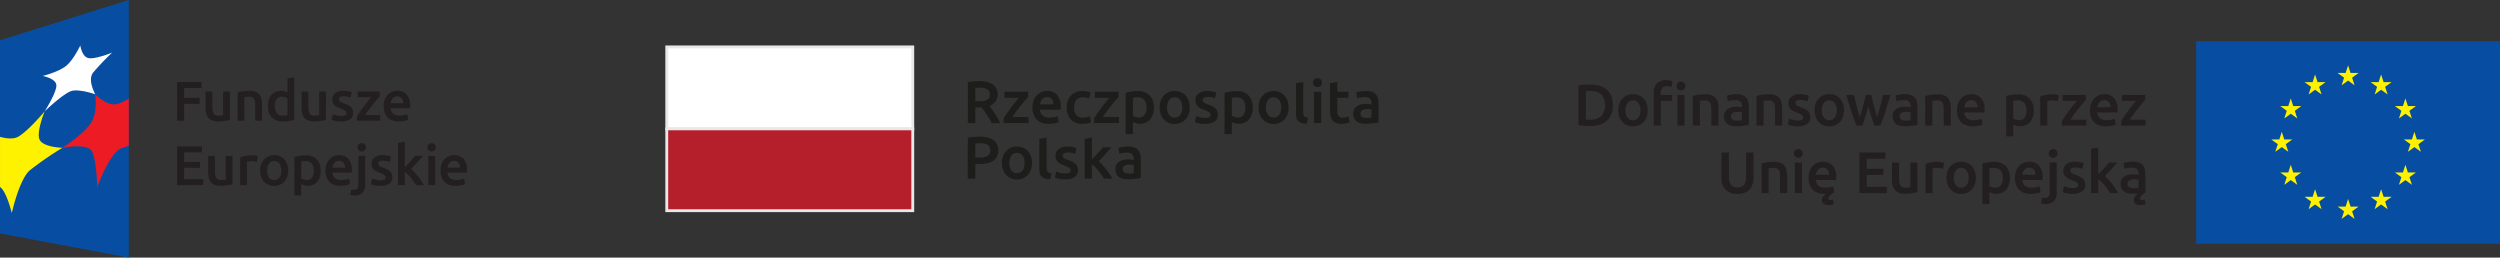 <?xml version="1.0" encoding="UTF-8"?> <svg xmlns="http://www.w3.org/2000/svg" width="875.49" height="90.207" viewBox="0 0 875.49 90.207"><rect x="0" y="0" width="875.49" height="90.207" fill="#333333" stroke="none"/><g id="eu" transform="translate(-423 -3022)"><g id="fe" transform="translate(423 3021.999)"><path id="Path_5" data-name="Path 5" d="M3257.251,2615.38v-2.094h-6.713v-3.972h5.559v-2.056h-5.559v-3.347h6.244v-2.094h-8.708v13.563Zm10.215-10.235H3265.1v8.278a4.666,4.666,0,0,1-.714.1c-.32.026-.623.04-.911.04a1.873,1.873,0,0,1-1.672-.7,4.324,4.324,0,0,1-.48-2.349v-5.362h-2.368v5.734a7.985,7.985,0,0,0,.214,1.908,3.853,3.853,0,0,0,.715,1.5,3.31,3.31,0,0,0,1.33.978,5.286,5.286,0,0,0,2.064.353,14.541,14.541,0,0,0,2.408-.185q1.094-.186,1.781-.363Zm8.931.137c-.119-.039-.274-.082-.469-.128s-.4-.084-.608-.116-.418-.059-.626-.08-.391-.029-.547-.029a10.75,10.75,0,0,0-2.281.225,13.014,13.014,0,0,0-1.713.48v9.746h2.368v-8.2a5.688,5.688,0,0,1,1.448-.216,5.988,5.988,0,0,1,1.2.107,7.7,7.7,0,0,1,.811.206Zm10.229,2.769a5.022,5.022,0,0,0-1.006-1.693,4.382,4.382,0,0,0-1.555-1.085,5.09,5.09,0,0,0-1.987-.383,5.01,5.01,0,0,0-1.977.383,4.488,4.488,0,0,0-1.555,1.085,4.929,4.929,0,0,0-1.018,1.693,6.343,6.343,0,0,0-.362,2.2,6.431,6.431,0,0,0,.362,2.213,5,5,0,0,0,1.006,1.7,4.485,4.485,0,0,0,1.548,1.095,4.937,4.937,0,0,0,2,.392,5.013,5.013,0,0,0,2.006-.392,4.453,4.453,0,0,0,1.555-1.095,4.914,4.914,0,0,0,1-1.7,6.625,6.625,0,0,0,.351-2.213,6.337,6.337,0,0,0-.362-2.2m-2.719,4.649a2.309,2.309,0,0,1-3.659,0,4.068,4.068,0,0,1-.656-2.447,3.985,3.985,0,0,1,.656-2.417,2.323,2.323,0,0,1,3.659,0,4,4,0,0,1,.656,2.417,4.08,4.08,0,0,1-.656,2.447m11.451-.021a2.116,2.116,0,0,1-1.888.882,3.253,3.253,0,0,1-1.106-.186,3.694,3.694,0,0,1-.832-.4v-5.852a3.825,3.825,0,0,1,.715-.127c.24-.021.472-.029.695-.029a2.79,2.79,0,0,1,2.3.881,3.819,3.819,0,0,1,.715,2.466,4.159,4.159,0,0,1-.6,2.368m2.662-4.629a4.712,4.712,0,0,0-1.037-1.683,4.545,4.545,0,0,0-1.635-1.067,5.977,5.977,0,0,0-2.172-.372,13.468,13.468,0,0,0-2.232.177q-1.058.175-1.781.372V2619h2.368v-3.973a4.917,4.917,0,0,0,1,.392,4.754,4.754,0,0,0,1.33.177,4.581,4.581,0,0,0,1.928-.391,3.857,3.857,0,0,0,1.418-1.1,5.022,5.022,0,0,0,.872-1.684,7.238,7.238,0,0,0,.3-2.153,6.463,6.463,0,0,0-.362-2.221m2.324,4.385a4.563,4.563,0,0,0,.96,1.682,4.373,4.373,0,0,0,1.643,1.116,6.3,6.3,0,0,0,2.349.4,9.1,9.1,0,0,0,1.038-.059q.508-.059.947-.146a7.768,7.768,0,0,0,.784-.2,3.713,3.713,0,0,0,.537-.206l-.312-1.937a6.527,6.527,0,0,1-1.125.333,7.345,7.345,0,0,1-1.576.157,3.307,3.307,0,0,1-2.24-.675,2.7,2.7,0,0,1-.872-1.908h6.753q.019-.2.029-.441c.006-.162.01-.309.01-.439a5.675,5.675,0,0,0-1.185-3.914,4.212,4.212,0,0,0-3.3-1.312,4.735,4.735,0,0,0-1.76.343,4.4,4.4,0,0,0-1.526,1.018,4.956,4.956,0,0,0-1.068,1.693,6.437,6.437,0,0,0-.4,2.368,6.913,6.913,0,0,0,.312,2.124m2.154-3.181a4.164,4.164,0,0,1,.215-.882,2.5,2.5,0,0,1,.441-.763,2.152,2.152,0,0,1,.695-.538,2.117,2.117,0,0,1,.959-.205,2.055,2.055,0,0,1,.91.186,1.906,1.906,0,0,1,.647.508,2.263,2.263,0,0,1,.4.765,3.15,3.15,0,0,1,.137.929Zm10.5,8.806a4.053,4.053,0,0,0,.948-2.955v-9.961h-2.367v9.921a2.536,2.536,0,0,1-.333,1.439,1.31,1.31,0,0,1-1.155.479,3.432,3.432,0,0,1-1.037-.136l-.314,1.937a3.156,3.156,0,0,0,.813.186q.46.049.713.049a3.679,3.679,0,0,0,2.732-.959m.772-16.988a1.468,1.468,0,0,0-1.018-.391,1.493,1.493,0,0,0-1.038.391,1.386,1.386,0,0,0-.43,1.076,1.359,1.359,0,0,0,.43,1.057,1.49,1.49,0,0,0,1.038.392,1.465,1.465,0,0,0,1.018-.392,1.356,1.356,0,0,0,.431-1.057,1.383,1.383,0,0,0-.431-1.076m3.844,12.408a10.781,10.781,0,0,1-1.263-.41l-.412,1.976a10.975,10.975,0,0,0,1.156.362,8.508,8.508,0,0,0,2.173.225,5.41,5.41,0,0,0,3.1-.753,2.529,2.529,0,0,0,1.086-2.221,3.521,3.521,0,0,0-.175-1.174,2.362,2.362,0,0,0-.558-.871,3.871,3.871,0,0,0-.968-.685,13.028,13.028,0,0,0-1.429-.616,8.467,8.467,0,0,1-.861-.344,2.99,2.99,0,0,1-.567-.333.955.955,0,0,1-.3-.362,1.1,1.1,0,0,1-.087-.45.8.8,0,0,1,.449-.753,2.441,2.441,0,0,1,1.175-.244,6.045,6.045,0,0,1,1.409.146,5.959,5.959,0,0,1,1,.324l.431-1.917a8.418,8.418,0,0,0-1.233-.324,8.755,8.755,0,0,0-1.723-.166,4.451,4.451,0,0,0-2.817.813,2.663,2.663,0,0,0-1.037,2.22,2.952,2.952,0,0,0,.225,1.224,2.5,2.5,0,0,0,.617.851,4.044,4.044,0,0,0,.929.617,12.151,12.151,0,0,0,1.184.5,6.8,6.8,0,0,1,1.517.724,1.007,1.007,0,0,1,.46.842.8.8,0,0,1-.431.773,3.116,3.116,0,0,1-1.371.225,6.5,6.5,0,0,1-1.672-.2m10.182-13.289-2.368.391v14.8h2.368v-4.7a9.269,9.269,0,0,1,1.077.949q.548.56,1.075,1.184t.989,1.292c.305.444.578.868.812,1.272h2.74a15.682,15.682,0,0,0-.88-1.448q-.526-.783-1.132-1.565t-1.249-1.479a13.58,13.58,0,0,0-1.232-1.184q1.1-1.115,2.178-2.29t2.059-2.27h-2.8q-.313.371-.754.87t-.929,1.038q-.489.538-1,1.077t-.958,1.007Zm10.634,4.952h-2.37v10.235h2.37Zm-.177-4.072a1.466,1.466,0,0,0-1.018-.391,1.494,1.494,0,0,0-1.038.391,1.389,1.389,0,0,0-.431,1.076,1.362,1.362,0,0,0,.431,1.057,1.491,1.491,0,0,0,1.038.392,1.463,1.463,0,0,0,1.018-.392,1.357,1.357,0,0,0,.43-1.057,1.384,1.384,0,0,0-.43-1.076m2.382,11.362a4.574,4.574,0,0,0,.959,1.682,4.37,4.37,0,0,0,1.645,1.116,6.292,6.292,0,0,0,2.349.4,9.041,9.041,0,0,0,1.036-.059c.339-.039.656-.088.95-.146a7.69,7.69,0,0,0,.783-.2,3.709,3.709,0,0,0,.538-.206l-.313-1.937a6.446,6.446,0,0,1-1.126.333,7.307,7.307,0,0,1-1.574.157,3.313,3.313,0,0,1-2.242-.675,2.7,2.7,0,0,1-.87-1.908h6.753c.013-.131.021-.278.03-.441s.01-.309.01-.439a5.674,5.674,0,0,0-1.184-3.914,4.221,4.221,0,0,0-3.3-1.312,4.752,4.752,0,0,0-1.762.343,4.444,4.444,0,0,0-1.526,1.018,4.987,4.987,0,0,0-1.066,1.693,6.453,6.453,0,0,0-.4,2.368,6.9,6.9,0,0,0,.312,2.124m2.152-3.181a4.168,4.168,0,0,1,.216-.882,2.481,2.481,0,0,1,.439-.763,2.192,2.192,0,0,1,.7-.538,2.121,2.121,0,0,1,.959-.205,2.044,2.044,0,0,1,.909.186,1.9,1.9,0,0,1,.647.508,2.269,2.269,0,0,1,.4.765,3.072,3.072,0,0,1,.137.929Z" transform="translate(-3186.057 -2550.545)" fill="#231f20"></path><path id="Path_6" data-name="Path 6" d="M3250.479,1434.391v-5.91h5.421v-2.094h-5.421v-3.465h6.107v-2.094h-8.573v13.563Zm16.028-10.236h-2.367v8.279a4.881,4.881,0,0,1-.715.1q-.48.039-.91.039a1.877,1.877,0,0,1-1.673-.7,4.331,4.331,0,0,1-.479-2.349v-5.363h-2.369v5.734a7.964,7.964,0,0,0,.215,1.908,3.84,3.84,0,0,0,.714,1.5,3.3,3.3,0,0,0,1.332.979,5.287,5.287,0,0,0,2.063.353,14.442,14.442,0,0,0,2.408-.186q1.1-.185,1.78-.362Zm2.689,10.236h2.368v-8.259c.158-.026.4-.059.725-.1a7.9,7.9,0,0,1,.94-.059,2.808,2.808,0,0,1,1.027.166,1.411,1.411,0,0,1,.665.528,2.5,2.5,0,0,1,.353.939,7.775,7.775,0,0,1,.107,1.4v5.382h2.368v-5.754a8.33,8.33,0,0,0-.205-1.909,3.652,3.652,0,0,0-.706-1.488,3.273,3.273,0,0,0-1.34-.959,5.58,5.58,0,0,0-2.093-.342,15.314,15.314,0,0,0-2.427.176,16.148,16.148,0,0,0-1.781.372Zm13.632-7.535a2.117,2.117,0,0,1,1.888-.881,3.25,3.25,0,0,1,1.106.186,3.679,3.679,0,0,1,.831.4v5.871a6.347,6.347,0,0,1-.655.107,8.168,8.168,0,0,1-.97.049,2.53,2.53,0,0,1-2.054-.891,3.718,3.718,0,0,1-.742-2.456,4.188,4.188,0,0,1,.6-2.387m6.193-7.653-2.369.391v4.913a5.878,5.878,0,0,0-.979-.391,4.428,4.428,0,0,0-1.312-.176,4.646,4.646,0,0,0-1.937.381,3.962,3.962,0,0,0-1.428,1.087,4.84,4.84,0,0,0-.892,1.692,7.494,7.494,0,0,0-.3,2.2,6.427,6.427,0,0,0,.362,2.221,4.677,4.677,0,0,0,1.038,1.683,4.518,4.518,0,0,0,1.634,1.066,5.959,5.959,0,0,0,2.172.372,13.69,13.69,0,0,0,2.24-.177,13.931,13.931,0,0,0,1.772-.391Zm11.108,4.952h-2.368v8.279a4.853,4.853,0,0,1-.714.1q-.481.039-.911.039a1.872,1.872,0,0,1-1.671-.7,4.316,4.316,0,0,1-.48-2.349v-5.363h-2.369v5.734a7.964,7.964,0,0,0,.215,1.908,3.847,3.847,0,0,0,.714,1.5,3.314,3.314,0,0,0,1.332.979,5.289,5.289,0,0,0,2.063.353,14.44,14.44,0,0,0,2.408-.186q1.1-.185,1.781-.362Zm3.69,8.337a10.5,10.5,0,0,1-1.262-.411l-.411,1.977a11.142,11.142,0,0,0,1.154.362,8.518,8.518,0,0,0,2.173.225,5.415,5.415,0,0,0,3.1-.753,2.53,2.53,0,0,0,1.086-2.221,3.5,3.5,0,0,0-.176-1.174,2.347,2.347,0,0,0-.56-.871,3.818,3.818,0,0,0-.968-.685,13.084,13.084,0,0,0-1.428-.616,8.649,8.649,0,0,1-.86-.343,3.012,3.012,0,0,1-.568-.333.975.975,0,0,1-.3-.362,1.088,1.088,0,0,1-.089-.45.806.806,0,0,1,.451-.753,2.452,2.452,0,0,1,1.174-.244,6.031,6.031,0,0,1,1.408.146,5.863,5.863,0,0,1,1,.323l.431-1.918a8.481,8.481,0,0,0-1.234-.323,8.671,8.671,0,0,0-1.721-.166,4.461,4.461,0,0,0-2.819.812,2.669,2.669,0,0,0-1.037,2.221,2.964,2.964,0,0,0,.225,1.224,2.528,2.528,0,0,0,.616.851,4.062,4.062,0,0,0,.929.616,12.143,12.143,0,0,0,1.186.5,6.767,6.767,0,0,1,1.517.724,1,1,0,0,1,.459.842.8.8,0,0,1-.43.773,3.115,3.115,0,0,1-1.37.225,6.518,6.518,0,0,1-1.674-.2m15.186-8.337h-7.77v1.977h4.717q-.529.626-1.2,1.468t-1.361,1.771q-.683.93-1.33,1.85a18.487,18.487,0,0,0-1.076,1.7v1.468h8.141v-1.977h-5.285q.587-.9,1.321-1.889t1.459-1.9q.723-.909,1.36-1.653t1.028-1.155Zm1.674,7.291a4.554,4.554,0,0,0,.96,1.683,4.356,4.356,0,0,0,1.644,1.115,6.276,6.276,0,0,0,2.348.4,9.088,9.088,0,0,0,1.039-.059q.508-.058.949-.147a7.27,7.27,0,0,0,.782-.2,3.663,3.663,0,0,0,.539-.205l-.313-1.937a6.465,6.465,0,0,1-1.125.333,7.377,7.377,0,0,1-1.576.157,3.307,3.307,0,0,1-2.24-.675,2.7,2.7,0,0,1-.87-1.908h6.752c.012-.13.021-.278.029-.441s.009-.309.009-.44a5.676,5.676,0,0,0-1.184-3.914,4.215,4.215,0,0,0-3.3-1.312,4.724,4.724,0,0,0-1.761.343,4.4,4.4,0,0,0-1.526,1.018,4.958,4.958,0,0,0-1.068,1.693,6.441,6.441,0,0,0-.4,2.368,6.882,6.882,0,0,0,.313,2.123m2.153-3.181a4.071,4.071,0,0,1,.215-.881,2.464,2.464,0,0,1,.44-.763,2.185,2.185,0,0,1,.694-.539,2.119,2.119,0,0,1,.958-.205,2.065,2.065,0,0,1,.911.186,1.917,1.917,0,0,1,.646.508,2.254,2.254,0,0,1,.4.764,3.11,3.11,0,0,1,.137.929Z" transform="translate(-3185.997 -1392.104)" fill="#231f20"></path><path id="Path_7" data-name="Path 7" d="M45.1,90.207,0,81.75V14.1L45.1,0V90.208Z" fill="#074ea2"></path><path id="Path_8" data-name="Path 8" d="M.312,2069.142v-17.564c2.273.616,4.8.906,6.465-.1,3.642-2.174,9.161-8.828,9.161-8.828s-2.911,7.174-1.812,9.809c1.158,2.8,8.051,2.948,8.051,2.948a113.8,113.8,0,0,0-11.418,7.879c-3.73,3.2-6.32,14.98-6.32,14.98s-1.806-7.549-4.127-9.128" transform="translate(-0.306 -2003.651)" fill="#fff200"></path><path id="Path_9" data-name="Path 9" d="M1168.815,1730.837a14.21,14.21,0,0,1-4.243,1.981c-3.624.7-7.5-3.463-7.5-3.463s.912,6.088-1.369,9.838c-2.4,3.952-10.116,8.9-10.116,8.9s8.528-1.652,10.188.994c1.763,2.839,2,12.723,2,12.723s4.347-11.867,8.29-13.485a25.29,25.29,0,0,1,2.753-.92Z" transform="translate(-1123.712 -1696.334)" fill="#ed1c24"></path><path id="Path_10" data-name="Path 10" d="M783.541,857.253s4.358-6.831,4.1-9.262c-.258-2.308-4.779-3.139-4.779-3.139s5.918-1.455,8.5-3.776c2.488-2.244,4.667-6.9,4.667-6.9s.549,3.85,2.763,4.4c2.286.576,8.389-1.89,8.389-1.89a86.054,86.054,0,0,0-6.709,7.048c-1.975,2.6.8,7.533.8,7.533s-5.114-1.783-7.976-1.247c-2.816.533-9.75,7.227-9.75,7.227" transform="translate(-767.91 -818.251)" fill="#fff"></path></g><g id="rzeczpospolita" transform="translate(656.499 3038.426)"><path id="Path_11" data-name="Path 11" d="M762.005,86.289a8.41,8.41,0,0,1,4.814,1.154,4.345,4.345,0,0,1-1.249,7.528c.267.323.567.712.9,1.176s.677.963,1.027,1.5.683,1.091,1.005,1.658.609,1.121.864,1.667h-2.959q-.4-.755-.862-1.521c-.308-.51-.617-1.007-.933-1.49s-.625-.935-.932-1.363-.594-.807-.861-1.143c-.195.017-.362.022-.5.022h-1.678v5.5H758V86.644a14.35,14.35,0,0,1,2.059-.285c.725-.049,1.376-.071,1.949-.071m.188,2.284c-.56,0-1.076.023-1.55.062v4.7H761.8a11.9,11.9,0,0,0,1.7-.107,3.5,3.5,0,0,0,1.228-.377,1.846,1.846,0,0,0,.746-.732,2.455,2.455,0,0,0,.25-1.176,2.346,2.346,0,0,0-.25-1.131,1.892,1.892,0,0,0-.726-.735,3.31,3.31,0,0,0-1.122-.387,8.227,8.227,0,0,0-1.426-.116" transform="translate(-652.581 -74.289)" fill="#1d1d1b"></path><path id="Path_12" data-name="Path 12" d="M856.809,114.752c-.282.291-.645.706-1.1,1.237s-.94,1.121-1.46,1.772-1.036,1.329-1.56,2.036-1,1.38-1.416,2.024h5.66v2.117h-8.723v-1.571a19.858,19.858,0,0,1,1.154-1.828q.692-.985,1.425-1.982t1.459-1.9c.481-.6.913-1.128,1.289-1.572H848.48v-2.121h8.328Z" transform="translate(-730.246 -97.257)" fill="#1d1d1b"></path><path id="Path_13" data-name="Path 13" d="M920.906,116.823a6.844,6.844,0,0,1,.43-2.537,5.334,5.334,0,0,1,1.141-1.816,4.774,4.774,0,0,1,1.639-1.091,5.1,5.1,0,0,1,1.887-.365,4.518,4.518,0,0,1,3.536,1.405,6.072,6.072,0,0,1,1.268,4.194c0,.143,0,.3-.012.473s-.02.334-.031.472h-7.237a2.88,2.88,0,0,0,.932,2.044,3.547,3.547,0,0,0,2.4.727,7.96,7.96,0,0,0,1.687-.169,6.986,6.986,0,0,0,1.206-.357l.338,2.076a3.871,3.871,0,0,1-.58.223,8.014,8.014,0,0,1-.835.21c-.317.063-.655.116-1.021.156a9.473,9.473,0,0,1-1.109.064,6.728,6.728,0,0,1-2.518-.429,4.722,4.722,0,0,1-1.764-1.2,4.872,4.872,0,0,1-1.027-1.8,7.327,7.327,0,0,1-.335-2.275m7.363-1.132a3.318,3.318,0,0,0-.148-1,2.366,2.366,0,0,0-.427-.818,2.086,2.086,0,0,0-.7-.548,2.207,2.207,0,0,0-.975-.2,2.266,2.266,0,0,0-1.029.22,2.362,2.362,0,0,0-.743.578,2.612,2.612,0,0,0-.471.817,4.632,4.632,0,0,0-.234.945Z" transform="translate(-792.834 -95.575)" fill="#1d1d1b"></path><path id="Path_14" data-name="Path 14" d="M1007.03,116.775a6.678,6.678,0,0,1,.381-2.276,5.371,5.371,0,0,1,1.077-1.836,5.005,5.005,0,0,1,1.712-1.216,5.6,5.6,0,0,1,2.266-.442,7.632,7.632,0,0,1,2.935.567l-.543,2.076a5.752,5.752,0,0,0-1-.312,5.3,5.3,0,0,0-1.186-.127,2.769,2.769,0,0,0-2.266.933,4.011,4.011,0,0,0-.775,2.632,4.122,4.122,0,0,0,.736,2.59,2.919,2.919,0,0,0,2.473.956,6.682,6.682,0,0,0,1.28-.127,6.036,6.036,0,0,0,1.092-.314l.356,2.1a5.377,5.377,0,0,1-1.27.377,8.909,8.909,0,0,1-1.752.167,6.4,6.4,0,0,1-2.444-.428,4.654,4.654,0,0,1-1.718-1.2,4.9,4.9,0,0,1-1.018-1.826,7.517,7.517,0,0,1-.338-2.3" transform="translate(-866.98 -95.568)" fill="#1d1d1b"></path><path id="Path_15" data-name="Path 15" d="M1084.57,114.752c-.277.291-.649.706-1.1,1.237s-.942,1.121-1.457,1.772-1.038,1.329-1.563,2.036-1,1.38-1.419,2.024h5.665v2.117h-8.723v-1.571a19.267,19.267,0,0,1,1.152-1.828q.691-.985,1.427-1.982t1.456-1.9c.486-.6.914-1.128,1.292-1.572h-5.056v-2.121h8.328Z" transform="translate(-926.334 -97.257)" fill="#1d1d1b"></path><path id="Path_16" data-name="Path 16" d="M1165.476,117.03a7.721,7.721,0,0,1-.326,2.308,5.39,5.39,0,0,1-.93,1.8,4.142,4.142,0,0,1-1.523,1.174,4.885,4.885,0,0,1-2.066.421,5.024,5.024,0,0,1-1.426-.19,5.22,5.22,0,0,1-1.07-.422v4.26H1155.6V111.89c.515-.139,1.151-.272,1.908-.4a14.377,14.377,0,0,1,2.391-.192,6.372,6.372,0,0,1,2.329.4,4.888,4.888,0,0,1,1.752,1.142,5,5,0,0,1,1.111,1.8,6.877,6.877,0,0,1,.388,2.381m-2.6.041a4.079,4.079,0,0,0-.767-2.641,2.992,2.992,0,0,0-2.464-.945c-.237,0-.486.01-.743.03a4.176,4.176,0,0,0-.766.138v6.273a4.076,4.076,0,0,0,.891.426,3.444,3.444,0,0,0,1.183.2,2.268,2.268,0,0,0,2.026-.944,4.467,4.467,0,0,0,.64-2.539" transform="translate(-994.886 -95.823)" fill="#1d1d1b"></path><path id="Path_17" data-name="Path 17" d="M1251.646,116.761a7.06,7.06,0,0,1-.378,2.37,5.237,5.237,0,0,1-1.07,1.826,4.858,4.858,0,0,1-1.665,1.176,5.429,5.429,0,0,1-2.153.418,5.331,5.331,0,0,1-2.138-.418,4.868,4.868,0,0,1-1.658-1.176,5.342,5.342,0,0,1-1.078-1.826,6.8,6.8,0,0,1-.391-2.37,6.731,6.731,0,0,1,.391-2.36,5.291,5.291,0,0,1,1.087-1.815,4.775,4.775,0,0,1,1.672-1.162,5.32,5.32,0,0,1,2.114-.41,5.445,5.445,0,0,1,2.132.41,4.69,4.69,0,0,1,1.665,1.162,5.419,5.419,0,0,1,1.083,1.815,6.857,6.857,0,0,1,.387,2.36m-2.6,0a4.254,4.254,0,0,0-.7-2.588,2.492,2.492,0,0,0-3.923,0,4.288,4.288,0,0,0-.7,2.588,4.4,4.4,0,0,0,.7,2.623,2.478,2.478,0,0,0,3.923,0,4.363,4.363,0,0,0,.7-2.623" transform="translate(-1068.511 -95.575)" fill="#1d1d1b"></path><path id="Path_18" data-name="Path 18" d="M1333.225,120.426a3.35,3.35,0,0,0,1.47-.241.86.86,0,0,0,.465-.829,1.069,1.069,0,0,0-.5-.9,7.075,7.075,0,0,0-1.626-.777,11.882,11.882,0,0,1-1.269-.538,4.261,4.261,0,0,1-1-.658,2.71,2.71,0,0,1-.66-.914,3.184,3.184,0,0,1-.24-1.31,2.859,2.859,0,0,1,1.11-2.381,4.767,4.767,0,0,1,3.023-.872,9.278,9.278,0,0,1,1.843.178,9.089,9.089,0,0,1,1.326.348l-.464,2.054a6.226,6.226,0,0,0-1.07-.345,6.445,6.445,0,0,0-1.509-.158,2.646,2.646,0,0,0-1.258.262.857.857,0,0,0-.486.808,1.138,1.138,0,0,0,.1.482,1.063,1.063,0,0,0,.325.391,3.379,3.379,0,0,0,.611.356,9.235,9.235,0,0,0,.921.366,14.047,14.047,0,0,1,1.532.661,4.139,4.139,0,0,1,1.039.732,2.536,2.536,0,0,1,.6.936,3.637,3.637,0,0,1,.191,1.258,2.708,2.708,0,0,1-1.165,2.381,5.785,5.785,0,0,1-3.323.807,9.168,9.168,0,0,1-2.331-.24,11.841,11.841,0,0,1-1.238-.388l.443-2.12a10.8,10.8,0,0,0,1.352.441,6.859,6.859,0,0,0,1.792.21" transform="translate(-1144.723 -95.57)" fill="#1d1d1b"></path><path id="Path_19" data-name="Path 19" d="M1414.5,117.03a7.832,7.832,0,0,1-.325,2.308,5.329,5.329,0,0,1-.935,1.8,4.116,4.116,0,0,1-1.518,1.174,4.882,4.882,0,0,1-2.065.421,5.3,5.3,0,0,1-2.5-.612v4.26h-2.539V111.89c.519-.139,1.152-.272,1.908-.4a14.386,14.386,0,0,1,2.391-.192,6.39,6.39,0,0,1,2.332.4,4.88,4.88,0,0,1,1.747,1.142,5.067,5.067,0,0,1,1.113,1.8,6.86,6.86,0,0,1,.388,2.381m-2.6.041a4.1,4.1,0,0,0-.767-2.641,2.99,2.99,0,0,0-2.465-.945c-.24,0-.489.01-.749.03a4.156,4.156,0,0,0-.761.138v6.273a3.894,3.894,0,0,0,.891.426,3.454,3.454,0,0,0,1.183.2,2.275,2.275,0,0,0,2.027-.944,4.459,4.459,0,0,0,.64-2.539" transform="translate(-1209.274 -95.823)" fill="#1d1d1b"></path><path id="Path_20" data-name="Path 20" d="M1500.674,116.761a7.067,7.067,0,0,1-.377,2.37,5.267,5.267,0,0,1-1.071,1.826,4.871,4.871,0,0,1-1.669,1.176,5.4,5.4,0,0,1-2.15.418,5.324,5.324,0,0,1-2.138-.418,4.867,4.867,0,0,1-1.658-1.176,5.343,5.343,0,0,1-1.078-1.826,6.8,6.8,0,0,1-.391-2.37,6.731,6.731,0,0,1,.391-2.36,5.272,5.272,0,0,1,1.089-1.815,4.811,4.811,0,0,1,1.664-1.162,5.372,5.372,0,0,1,2.12-.41,5.47,5.47,0,0,1,2.132.41,4.678,4.678,0,0,1,1.666,1.162,5.325,5.325,0,0,1,1.078,1.815,6.731,6.731,0,0,1,.391,2.36m-2.6,0a4.284,4.284,0,0,0-.7-2.588,2.492,2.492,0,0,0-3.924,0,4.267,4.267,0,0,0-.7,2.588,4.377,4.377,0,0,0,.7,2.623,2.479,2.479,0,0,0,3.924,0,4.394,4.394,0,0,0,.7-2.623" transform="translate(-1282.907 -95.575)" fill="#1d1d1b"></path><path id="Path_21" data-name="Path 21" d="M1588.257,102.964a6.815,6.815,0,0,1-1.876-.252,2.821,2.821,0,0,1-1.185-.661,2.31,2.31,0,0,1-.619-1.069,5.43,5.43,0,0,1-.178-1.457V88.78l2.537-.419V99.042a3.591,3.591,0,0,0,.072.777,1.22,1.22,0,0,0,.266.535,1.148,1.148,0,0,0,.51.335,3.931,3.931,0,0,0,.829.177Z" transform="translate(-1364.054 -76.072)" fill="#1d1d1b"></path><path id="Path_22" data-name="Path 22" d="M1630.519,80.159a1.458,1.458,0,0,1-.461,1.131,1.565,1.565,0,0,1-1.092.419,1.588,1.588,0,0,1-1.109-.419,1.458,1.458,0,0,1-.461-1.131,1.48,1.48,0,0,1,.461-1.154,1.586,1.586,0,0,1,1.109-.421,1.563,1.563,0,0,1,1.092.421,1.48,1.48,0,0,1,.461,1.154m-.274,14.178h-2.535V83.367h2.535Z" transform="translate(-1401.071 -67.656)" fill="#1d1d1b"></path><path id="Path_23" data-name="Path 23" d="M1670.21,88.785l2.54-.418v3.421h3.9v2.121h-3.9v4.468a3.235,3.235,0,0,0,.418,1.886,1.657,1.657,0,0,0,1.426.569,4.652,4.652,0,0,0,1.229-.147,7.547,7.547,0,0,0,.848-.275l.422,2.017a10.484,10.484,0,0,1-1.157.387,6.311,6.311,0,0,1-1.677.2,5.291,5.291,0,0,1-1.959-.314,2.9,2.9,0,0,1-1.251-.913,3.57,3.57,0,0,1-.648-1.448,8.714,8.714,0,0,1-.192-1.939V88.785Z" transform="translate(-1437.931 -76.078)" fill="#1d1d1b"></path><path id="Path_24" data-name="Path 24" d="M1733.011,111.008a6.225,6.225,0,0,1,2.12.314,3.448,3.448,0,0,1,1.375.88,3.343,3.343,0,0,1,.735,1.377,6.821,6.821,0,0,1,.217,1.773V122q-.583.124-1.771.305a18.373,18.373,0,0,1-2.676.178,8.066,8.066,0,0,1-1.8-.188,3.825,3.825,0,0,1-1.4-.609,2.844,2.844,0,0,1-.9-1.092,3.754,3.754,0,0,1-.327-1.656,3.232,3.232,0,0,1,.366-1.6,3.04,3.04,0,0,1,1-1.06,4.283,4.283,0,0,1,1.457-.586,8.253,8.253,0,0,1,1.732-.179,7.586,7.586,0,0,1,.877.053,7.984,7.984,0,0,1,.988.178v-.419a3.212,3.212,0,0,0-.1-.838,1.681,1.681,0,0,0-.369-.7,1.731,1.731,0,0,0-.691-.473,3.007,3.007,0,0,0-1.08-.169,9.785,9.785,0,0,0-1.617.128,6.648,6.648,0,0,0-1.192.293l-.317-2.055a9.753,9.753,0,0,1,1.4-.334,10.9,10.9,0,0,1,1.971-.17m.211,9.463a9.511,9.511,0,0,0,1.784-.128v-2.811a5.494,5.494,0,0,0-.608-.127,6.044,6.044,0,0,0-.883-.063,6.3,6.3,0,0,0-.848.063,2.775,2.775,0,0,0-.778.231,1.426,1.426,0,0,0-.553.473,1.305,1.305,0,0,0-.21.766,1.342,1.342,0,0,0,.566,1.247,2.909,2.909,0,0,0,1.531.348" transform="translate(-1488.189 -95.57)" fill="#1d1d1b"></path><path id="Path_25" data-name="Path 25" d="M762.1,226.126a8.56,8.56,0,0,1,4.854,1.153,4.056,4.056,0,0,1,1.688,3.609,4.941,4.941,0,0,1-.448,2.191,3.815,3.815,0,0,1-1.31,1.487,6.059,6.059,0,0,1-2.1.851,13.186,13.186,0,0,1-2.833.272h-1.323v5.118h-2.642V226.482a13.252,13.252,0,0,1,2.045-.282q1.124-.074,2.069-.074m.186,2.284c-.668,0-1.22.023-1.657.064v4.953h1.284a6.462,6.462,0,0,0,2.936-.538,2.064,2.064,0,0,0,1.028-2.023,2.407,2.407,0,0,0-.275-1.194,1.952,1.952,0,0,0-.753-.757,3.621,3.621,0,0,0-1.147-.388,8.376,8.376,0,0,0-1.416-.117" transform="translate(-652.576 -194.678)" fill="#1d1d1b"></path><path id="Path_26" data-name="Path 26" d="M854.5,256.606a7.084,7.084,0,0,1-.378,2.369,5.171,5.171,0,0,1-1.069,1.825,4.8,4.8,0,0,1-1.668,1.175,5.375,5.375,0,0,1-2.152.419,5.265,5.265,0,0,1-2.136-.419,4.778,4.778,0,0,1-1.657-1.175,5.3,5.3,0,0,1-1.084-1.825,6.894,6.894,0,0,1-.388-2.369,6.793,6.793,0,0,1,.388-2.359,5.262,5.262,0,0,1,1.091-1.815,4.763,4.763,0,0,1,1.67-1.165,5.355,5.355,0,0,1,2.115-.409,5.462,5.462,0,0,1,2.131.409,4.638,4.638,0,0,1,1.667,1.165,5.356,5.356,0,0,1,1.082,1.815,6.835,6.835,0,0,1,.387,2.359m-2.6,0a4.262,4.262,0,0,0-.7-2.59,2.491,2.491,0,0,0-3.92,0,4.278,4.278,0,0,0-.7,2.59,4.363,4.363,0,0,0,.7,2.621,2.471,2.471,0,0,0,3.92,0,4.348,4.348,0,0,0,.7-2.621" transform="translate(-726.596 -215.971)" fill="#1d1d1b"></path><path id="Path_27" data-name="Path 27" d="M942.1,242.963a7,7,0,0,1-1.879-.25,2.937,2.937,0,0,1-1.187-.662,2.373,2.373,0,0,1-.618-1.072,5.489,5.489,0,0,1-.178-1.456V228.805l2.539-.42v10.657a3.673,3.673,0,0,0,.074.775,1.237,1.237,0,0,0,.262.534,1.213,1.213,0,0,0,.516.336,3.921,3.921,0,0,0,.826.18Z" transform="translate(-807.757 -196.623)" fill="#1d1d1b"></path><path id="Path_28" data-name="Path 28" d="M980.906,260.268a3.346,3.346,0,0,0,1.468-.24.861.861,0,0,0,.461-.827,1.067,1.067,0,0,0-.493-.9,7.157,7.157,0,0,0-1.626-.776,12.9,12.9,0,0,1-1.268-.537,4.226,4.226,0,0,1-1-.661,2.621,2.621,0,0,1-.66-.911,3.2,3.2,0,0,1-.241-1.312,2.853,2.853,0,0,1,1.111-2.379,4.78,4.78,0,0,1,3.02-.873,9.488,9.488,0,0,1,1.85.178,9.356,9.356,0,0,1,1.322.348l-.465,2.055a6.033,6.033,0,0,0-1.067-.345,6.421,6.421,0,0,0-1.512-.157,2.657,2.657,0,0,0-1.26.26.862.862,0,0,0-.479.808,1.2,1.2,0,0,0,.092.483,1.045,1.045,0,0,0,.326.389,3.247,3.247,0,0,0,.605.355c.255.121.563.24.924.369a13.778,13.778,0,0,1,1.534.661,4.265,4.265,0,0,1,1.041.733,2.557,2.557,0,0,1,.6.933,3.807,3.807,0,0,1,.187,1.26,2.706,2.706,0,0,1-1.165,2.379,5.789,5.789,0,0,1-3.326.808,9.111,9.111,0,0,1-2.324-.243,11.446,11.446,0,0,1-1.238-.388l.439-2.117a11.865,11.865,0,0,0,1.349.44,6.965,6.965,0,0,0,1.8.21" transform="translate(-841.403 -215.963)" fill="#1d1d1b"></path><path id="Path_29" data-name="Path 29" d="M1054.795,236.061c.324-.333.665-.694,1.03-1.078s.722-.769,1.07-1.154.681-.755,1-1.112.583-.668.806-.933h3q-1.044,1.172-2.2,2.434t-2.336,2.454a13.813,13.813,0,0,1,1.32,1.267q.69.745,1.342,1.584c.431.56.837,1.118,1.211,1.678a17.793,17.793,0,0,1,.943,1.551h-2.941q-.374-.648-.868-1.362T1057.1,240c-.377-.446-.763-.868-1.151-1.267a9.823,9.823,0,0,0-1.157-1.019v5.034h-2.539V228.806l2.539-.421Z" transform="translate(-905.917 -196.623)" fill="#1d1d1b"></path><path id="Path_30" data-name="Path 30" d="M1134.231,250.85a6.215,6.215,0,0,1,2.118.316,3.392,3.392,0,0,1,1.373.879,3.336,3.336,0,0,1,.735,1.376,6.675,6.675,0,0,1,.222,1.772v6.651c-.391.082-.983.185-1.774.3a18.07,18.07,0,0,1-2.674.179,8.176,8.176,0,0,1-1.805-.188,3.811,3.811,0,0,1-1.395-.611,2.866,2.866,0,0,1-.9-1.091,3.748,3.748,0,0,1-.323-1.657,3.236,3.236,0,0,1,.364-1.595,3.05,3.05,0,0,1,1-1.058,4.235,4.235,0,0,1,1.457-.585,8.048,8.048,0,0,1,1.728-.18,7.527,7.527,0,0,1,.882.053,7.761,7.761,0,0,1,.99.179v-.421a3.148,3.148,0,0,0-.108-.837,1.728,1.728,0,0,0-.366-.7,1.758,1.758,0,0,0-.694-.473,3.012,3.012,0,0,0-1.08-.167,9.623,9.623,0,0,0-1.616.128,6.84,6.84,0,0,0-1.193.293l-.317-2.057a10.135,10.135,0,0,1,1.408-.335,11.094,11.094,0,0,1,1.971-.169m.21,9.462a9.613,9.613,0,0,0,1.785-.126v-2.81a4.465,4.465,0,0,0-.612-.128,5.723,5.723,0,0,0-.883-.064,5.833,5.833,0,0,0-.845.064,2.686,2.686,0,0,0-.781.229,1.456,1.456,0,0,0-.555.472,1.323,1.323,0,0,0-.21.766,1.337,1.337,0,0,0,.571,1.248,2.9,2.9,0,0,0,1.529.348" transform="translate(-972.683 -215.964)" fill="#1d1d1b"></path><g id="Group_15" data-name="Group 15"><rect id="Rectangle_26" data-name="Rectangle 26" width="86.15" height="28.694" fill="#fff" stroke="#e8e8e8" stroke-width="1"></rect><rect id="Rectangle_27" data-name="Rectangle 27" width="86.15" height="28.66" transform="translate(0 28.694)" fill="#b51f2b" stroke="#e8e8e8" stroke-width="1"></rect></g></g><g id="znaki" transform="translate(975.768 3036.426)"><path id="Path_31" data-name="Path 31" d="M2509.74,1877.768a4.58,4.58,0,0,0,1.753-1.181,4.864,4.864,0,0,0,1.026-1.786,7.12,7.12,0,0,0,.339-2.256v-8.885h-2.6v8.638a5.528,5.528,0,0,1-.216,1.652,2.881,2.881,0,0,1-.615,1.118,2.454,2.454,0,0,1-.954.636,3.534,3.534,0,0,1-1.232.205,3.432,3.432,0,0,1-1.22-.205,2.456,2.456,0,0,1-.943-.636,2.9,2.9,0,0,1-.617-1.118,5.562,5.562,0,0,1-.215-1.652v-8.638h-2.6v8.885a7.346,7.346,0,0,0,.329,2.256,4.789,4.789,0,0,0,1.014,1.786,4.632,4.632,0,0,0,1.735,1.181,6.707,6.707,0,0,0,2.5.42,6.876,6.876,0,0,0,2.524-.42m5.922.113h2.48v-8.658q.247-.041.759-.1a8.356,8.356,0,0,1,.986-.062,2.956,2.956,0,0,1,1.078.175,1.473,1.473,0,0,1,.7.553,2.6,2.6,0,0,1,.368.983,8.181,8.181,0,0,1,.114,1.468v5.643h2.483v-6.033a8.635,8.635,0,0,0-.217-2,3.826,3.826,0,0,0-.738-1.559,3.436,3.436,0,0,0-1.406-1.007,5.892,5.892,0,0,0-2.194-.358,16.146,16.146,0,0,0-2.545.184,16.582,16.582,0,0,0-1.867.39Zm14.157-10.73h-2.483v10.73h2.483Zm-.183-4.269a1.538,1.538,0,0,0-1.068-.41,1.561,1.561,0,0,0-1.088.41,1.447,1.447,0,0,0-.451,1.129,1.42,1.42,0,0,0,.451,1.108,1.567,1.567,0,0,0,1.088.409,1.544,1.544,0,0,0,1.068-.409,1.424,1.424,0,0,0,.451-1.108,1.45,1.45,0,0,0-.451-1.129m2.822,11.91a4.811,4.811,0,0,0,1,1.766,4.6,4.6,0,0,0,1.724,1.168,6.582,6.582,0,0,0,2.463.422h.265a1.781,1.781,0,0,0,.268-.021,6.107,6.107,0,0,0-.974,1.086,2,2,0,0,0-.38,1.15,1.472,1.472,0,0,0,.6,1.263,3.09,3.09,0,0,0,1.818.439,6.923,6.923,0,0,0,.872-.06,3.1,3.1,0,0,0,.812-.205l-.186-1.663a3.266,3.266,0,0,1-.943.164q-.719,0-.718-.554a.982.982,0,0,1,.205-.544,4.208,4.208,0,0,1,.513-.6,7.578,7.578,0,0,1,.656-.585c.234-.186.451-.352.657-.5l-.329-2.031a6.723,6.723,0,0,1-1.179.349,7.637,7.637,0,0,1-1.653.164,3.469,3.469,0,0,1-2.35-.709,2.822,2.822,0,0,1-.913-2h7.08c.013-.137.024-.292.031-.463s.01-.323.01-.46a5.946,5.946,0,0,0-1.241-4.1,4.42,4.42,0,0,0-3.459-1.375,4.969,4.969,0,0,0-1.848.358,4.674,4.674,0,0,0-1.6,1.067,5.248,5.248,0,0,0-1.116,1.774,6.715,6.715,0,0,0-.422,2.485,7.2,7.2,0,0,0,.329,2.225m2.256-3.333a4.336,4.336,0,0,1,.227-.926,2.563,2.563,0,0,1,.461-.8,2.306,2.306,0,0,1,.728-.564,2.238,2.238,0,0,1,1.007-.214,2.158,2.158,0,0,1,.955.2,1.942,1.942,0,0,1,.676.533,2.314,2.314,0,0,1,.422.8,3.316,3.316,0,0,1,.143.976Zm24.852,6.421v-2.2h-7.038v-4.165h5.828v-2.154h-5.828v-3.509h6.546v-2.2h-9.13v14.22Zm10.708-10.73h-2.483v8.677a4.676,4.676,0,0,1-.749.1q-.5.041-.954.041a1.969,1.969,0,0,1-1.754-.738,4.522,4.522,0,0,1-.5-2.461v-5.622h-2.485v6.011a8.259,8.259,0,0,0,.227,2,4.041,4.041,0,0,0,.747,1.57,3.5,3.5,0,0,0,1.4,1.024,5.568,5.568,0,0,0,2.165.37,15,15,0,0,0,2.523-.2q1.148-.193,1.867-.379Zm9.363.143c-.122-.04-.287-.086-.492-.133s-.417-.089-.635-.124-.439-.062-.657-.082-.41-.031-.574-.031a11.138,11.138,0,0,0-2.39.236,14.173,14.173,0,0,0-1.8.5v10.219h2.483v-8.6a5.532,5.532,0,0,1,.645-.144,5.154,5.154,0,0,1,.873-.081,6.351,6.351,0,0,1,1.262.112,7.922,7.922,0,0,1,.851.215Zm10.726,2.9a5.266,5.266,0,0,0-1.056-1.774,4.588,4.588,0,0,0-1.632-1.14,5.353,5.353,0,0,0-2.082-.4,5.281,5.281,0,0,0-2.074.4,4.708,4.708,0,0,0-1.631,1.14,5.192,5.192,0,0,0-1.065,1.774,6.633,6.633,0,0,0-.381,2.308,6.722,6.722,0,0,0,.381,2.319,5.246,5.246,0,0,0,1.056,1.785,4.714,4.714,0,0,0,1.621,1.149,5.192,5.192,0,0,0,2.093.411,5.27,5.27,0,0,0,2.1-.411,4.706,4.706,0,0,0,1.631-1.149,5.119,5.119,0,0,0,1.046-1.785,6.927,6.927,0,0,0,.37-2.319,6.691,6.691,0,0,0-.38-2.308m-2.853,4.872a2.42,2.42,0,0,1-3.836,0,4.265,4.265,0,0,1-.687-2.565,4.182,4.182,0,0,1,.687-2.535,2.438,2.438,0,0,1,3.836,0,4.2,4.2,0,0,1,.688,2.535,4.28,4.28,0,0,1-.687,2.565m12-.021a2.215,2.215,0,0,1-1.979.924,3.387,3.387,0,0,1-1.159-.194,3.769,3.769,0,0,1-.873-.422v-6.133a3.889,3.889,0,0,1,.749-.133c.253-.022.5-.031.728-.031a2.926,2.926,0,0,1,2.411.924,4,4,0,0,1,.749,2.585,4.34,4.34,0,0,1-.627,2.481m2.792-4.851a4.935,4.935,0,0,0-1.088-1.764,4.763,4.763,0,0,0-1.714-1.119,6.254,6.254,0,0,0-2.275-.39,14.324,14.324,0,0,0-2.341.184c-.737.124-1.36.254-1.865.39v14.178h2.481v-4.166a5.177,5.177,0,0,0,1.047.411,4.976,4.976,0,0,0,1.394.184,4.815,4.815,0,0,0,2.022-.409,4.044,4.044,0,0,0,1.487-1.15,5.264,5.264,0,0,0,.914-1.764,7.608,7.608,0,0,0,.318-2.256,6.745,6.745,0,0,0-.379-2.329m2.437,4.6a4.8,4.8,0,0,0,1.005,1.766,4.6,4.6,0,0,0,1.723,1.168,6.581,6.581,0,0,0,2.461.422,9.5,9.5,0,0,0,1.088-.062q.533-.061,1-.155a7.237,7.237,0,0,0,.822-.2,3.966,3.966,0,0,0,.564-.216l-.328-2.031a6.752,6.752,0,0,1-1.181.349,7.611,7.611,0,0,1-1.651.164,3.468,3.468,0,0,1-2.35-.709,2.824,2.824,0,0,1-.913-2h7.079c.012-.137.024-.292.031-.463s.01-.323.01-.46a5.955,5.955,0,0,0-1.24-4.1,4.422,4.422,0,0,0-3.458-1.375,4.952,4.952,0,0,0-1.846.358,4.638,4.638,0,0,0-1.6,1.067,5.213,5.213,0,0,0-1.118,1.774,6.726,6.726,0,0,0-.422,2.485,7.218,7.218,0,0,0,.329,2.225m2.257-3.333a4.3,4.3,0,0,1,.226-.926,2.621,2.621,0,0,1,.461-.8,2.3,2.3,0,0,1,.73-.564,2.227,2.227,0,0,1,1-.214,2.157,2.157,0,0,1,.955.2,1.956,1.956,0,0,1,.677.533,2.34,2.34,0,0,1,.42.8,3.261,3.261,0,0,1,.143.976Zm11.051,9.231a4.245,4.245,0,0,0,1-3.1V1867.15h-2.484v10.4a2.659,2.659,0,0,1-.348,1.509,1.373,1.373,0,0,1-1.21.5,3.608,3.608,0,0,1-1.087-.143l-.328,2.033a3.365,3.365,0,0,0,.851.193c.322.034.571.053.749.053a3.853,3.853,0,0,0,2.863-1.007m.81-17.809a1.534,1.534,0,0,0-1.068-.41,1.558,1.558,0,0,0-1.087.41,1.45,1.45,0,0,0-.452,1.129,1.423,1.423,0,0,0,.452,1.108,1.563,1.563,0,0,0,1.087.409,1.54,1.54,0,0,0,1.068-.409,1.424,1.424,0,0,0,.451-1.108,1.45,1.45,0,0,0-.451-1.129m4.03,13.008a10.9,10.9,0,0,1-1.324-.432l-.43,2.074a11.869,11.869,0,0,0,1.21.38,8.982,8.982,0,0,0,2.278.236,5.675,5.675,0,0,0,3.253-.79,2.652,2.652,0,0,0,1.137-2.33,3.642,3.642,0,0,0-.184-1.232,2.444,2.444,0,0,0-.586-.912,4.031,4.031,0,0,0-1.014-.719,14,14,0,0,0-1.5-.646,9.227,9.227,0,0,1-.9-.359,3.244,3.244,0,0,1-.594-.349,1.022,1.022,0,0,1-.318-.379,1.137,1.137,0,0,1-.093-.472.843.843,0,0,1,.472-.791,2.567,2.567,0,0,1,1.23-.255,6.334,6.334,0,0,1,1.477.153,6,6,0,0,1,1.047.339l.451-2.011a8.956,8.956,0,0,0-1.294-.339,9.181,9.181,0,0,0-1.8-.174,4.665,4.665,0,0,0-2.955.852,2.8,2.8,0,0,0-1.088,2.328,3.119,3.119,0,0,0,.236,1.282,2.656,2.656,0,0,0,.646.892,4.2,4.2,0,0,0,.976.647,12.7,12.7,0,0,0,1.24.522,7.049,7.049,0,0,1,1.591.76,1.048,1.048,0,0,1,.482.881.838.838,0,0,1-.451.812,3.26,3.26,0,0,1-1.436.236,6.826,6.826,0,0,1-1.754-.205m10.674-13.931-2.482.41v15.512h2.482v-4.925a9.721,9.721,0,0,1,1.129,1q.574.584,1.127,1.241t1.037,1.354c.32.466.605.911.852,1.335h2.872a16.316,16.316,0,0,0-.92-1.519q-.554-.821-1.188-1.641t-1.309-1.55a14.369,14.369,0,0,0-1.29-1.241q1.146-1.171,2.282-2.4t2.16-2.38h-2.933q-.33.388-.791.912t-.976,1.089q-.51.561-1.046,1.127c-.354.376-.691.728-1,1.057Zm10.247,5.088a9.883,9.883,0,0,0-1.375.329l.308,2.01a7.1,7.1,0,0,1,1.17-.287,9.519,9.519,0,0,1,1.58-.122,2.939,2.939,0,0,1,1.056.162,1.648,1.648,0,0,1,1.036,1.149,3.218,3.218,0,0,1,.1.822v.41a8.173,8.173,0,0,0-.966-.174,7.6,7.6,0,0,0-.862-.051,8.084,8.084,0,0,0-1.692.174,4.144,4.144,0,0,0-1.427.579,2.959,2.959,0,0,0-.974,1.036,3.109,3.109,0,0,0-.36,1.555,3.718,3.718,0,0,0,.317,1.621,2.809,2.809,0,0,0,.884,1.068,3.724,3.724,0,0,0,1.365.594,7.82,7.82,0,0,0,1.764.184q.472,0,.913-.019c.294-.015.578-.034.851-.062a3.97,3.97,0,0,0-.7.656,3.668,3.668,0,0,0-.574.79,1.858,1.858,0,0,0-.227.893,1.525,1.525,0,0,0,.565,1.242,2.9,2.9,0,0,0,1.836.46,5.785,5.785,0,0,0,.914-.072,3.974,3.974,0,0,0,.79-.194l-.205-1.663a2.445,2.445,0,0,1-.534.133,3.358,3.358,0,0,1-.411.031c-.478,0-.716-.184-.716-.554a.917.917,0,0,1,.163-.513,3.74,3.74,0,0,1,.453-.534,6.163,6.163,0,0,1,.666-.614c.225-.177.414-.329.564-.451v-6.5a6.574,6.574,0,0,0-.215-1.733,3.228,3.228,0,0,0-.718-1.344,3.31,3.31,0,0,0-1.344-.862,6.072,6.072,0,0,0-2.072-.308,10.784,10.784,0,0,0-1.928.163m.636,8.751a1.311,1.311,0,0,1-.554-1.22,1.281,1.281,0,0,1,.205-.75,1.371,1.371,0,0,1,.543-.46,2.653,2.653,0,0,1,.759-.227,5.759,5.759,0,0,1,.831-.06,5.593,5.593,0,0,1,.861.06,5.318,5.318,0,0,1,.6.124v2.749a9.294,9.294,0,0,1-1.745.123,2.851,2.851,0,0,1-1.5-.339" transform="translate(-2451.559 -1824.687)" fill="#231f20"></path><path id="Path_32" data-name="Path 32" d="M2.586,684.738a15.214,15.214,0,0,1,1.642-.06A5.177,5.177,0,0,1,8.1,685.97a6.059,6.059,0,0,1-.031,7.416,5.181,5.181,0,0,1-3.887,1.325c-.425,0-.759,0-1.007-.012s-.445-.016-.595-.031v-9.93Zm8.9,1.694a5.887,5.887,0,0,0-1.631-2.258,6.732,6.732,0,0,0-2.533-1.313,11.912,11.912,0,0,0-3.264-.42q-.862,0-1.969.062A12.475,12.475,0,0,0,0,682.79V696.6a13.158,13.158,0,0,0,2.073.3c.725.049,1.375.072,1.95.072a11.6,11.6,0,0,0,3.292-.44,6.8,6.8,0,0,0,2.545-1.355,6.075,6.075,0,0,0,1.631-2.278,8.232,8.232,0,0,0,.575-3.21,8.35,8.35,0,0,0-.575-3.252m12.381,2.687a5.332,5.332,0,0,0-1.058-1.774,4.591,4.591,0,0,0-1.631-1.138,5.317,5.317,0,0,0-2.082-.4,5.238,5.238,0,0,0-2.073.4,4.731,4.731,0,0,0-1.631,1.138,5.23,5.23,0,0,0-1.067,1.774,6.665,6.665,0,0,0-.379,2.31,6.748,6.748,0,0,0,.379,2.319,5.266,5.266,0,0,0,1.058,1.785,4.731,4.731,0,0,0,1.621,1.148,5.192,5.192,0,0,0,2.093.411,5.262,5.262,0,0,0,2.1-.411,4.7,4.7,0,0,0,1.631-1.148,5.137,5.137,0,0,0,1.046-1.785,6.913,6.913,0,0,0,.37-2.319,6.7,6.7,0,0,0-.379-2.31m-2.852,4.874a2.423,2.423,0,0,1-3.838,0,4.27,4.27,0,0,1-.687-2.565,4.185,4.185,0,0,1,.687-2.535,2.439,2.439,0,0,1,3.838,0,4.2,4.2,0,0,1,.686,2.535,4.282,4.282,0,0,1-.686,2.565m16.112-7.92H34.648V696.8h2.483Zm-.163-4.269a1.535,1.535,0,0,0-1.068-.41,1.558,1.558,0,0,0-1.088.41,1.451,1.451,0,0,0-.451,1.129,1.42,1.42,0,0,0,.451,1.108,1.558,1.558,0,0,0,1.088.41,1.536,1.536,0,0,0,1.068-.41,1.426,1.426,0,0,0,.451-1.108,1.457,1.457,0,0,0-.451-1.129m-9.52.246a4.6,4.6,0,0,0-1.088,3.263V696.8h2.482v-8.66h3.94v-2.072h-3.94v-.719a2.9,2.9,0,0,1,.462-1.7A1.937,1.937,0,0,1,31,683a4.39,4.39,0,0,1,.872.082,5.22,5.22,0,0,1,.688.185l.389-2.012a6.016,6.016,0,0,0-.852-.246,6.153,6.153,0,0,0-1.323-.123,4.334,4.334,0,0,0-3.323,1.169m12.6,14.755h2.483v-8.66c.163-.026.417-.06.759-.1a8.272,8.272,0,0,1,.984-.06,2.914,2.914,0,0,1,1.078.174,1.462,1.462,0,0,1,.7.554,2.581,2.581,0,0,1,.37.983,8.183,8.183,0,0,1,.113,1.468V696.8h2.482V690.77a8.717,8.717,0,0,0-.215-2,3.865,3.865,0,0,0-.739-1.559,3.428,3.428,0,0,0-1.405-1.005,5.85,5.85,0,0,0-2.2-.36,15.966,15.966,0,0,0-2.545.186,16.365,16.365,0,0,0-1.867.389ZM54,694.721a1.317,1.317,0,0,1-.553-1.222,1.3,1.3,0,0,1,.2-.748,1.377,1.377,0,0,1,.545-.46,2.591,2.591,0,0,1,.759-.227A5.751,5.751,0,0,1,55.79,692a5.558,5.558,0,0,1,.862.062,4.771,4.771,0,0,1,.595.124v2.748a9.184,9.184,0,0,1-1.744.123,2.863,2.863,0,0,1-1.5-.339m-.635-8.751a9.626,9.626,0,0,0-1.375.329l.308,2.01a6.862,6.862,0,0,1,1.169-.286,9.4,9.4,0,0,1,1.58-.124,2.941,2.941,0,0,1,1.058.164,1.638,1.638,0,0,1,1.035,1.148,3.218,3.218,0,0,1,.1.822v.41a7.792,7.792,0,0,0-.963-.174,7.657,7.657,0,0,0-.862-.053,8.106,8.106,0,0,0-1.694.174,4.222,4.222,0,0,0-1.425.576A2.959,2.959,0,0,0,51.327,692a3.136,3.136,0,0,0-.358,1.559,3.671,3.671,0,0,0,.318,1.621,2.8,2.8,0,0,0,.882,1.069,3.747,3.747,0,0,0,1.365.595,7.925,7.925,0,0,0,1.764.183,17.76,17.76,0,0,0,2.616-.174q1.159-.173,1.733-.3v-6.5a6.588,6.588,0,0,0-.215-1.733,3.226,3.226,0,0,0-.718-1.344,3.334,3.334,0,0,0-1.344-.862,6.073,6.073,0,0,0-2.073-.308,10.786,10.786,0,0,0-1.928.165M62.378,696.8H64.86v-8.66q.246-.039.759-.1a8.3,8.3,0,0,1,.986-.06,2.91,2.91,0,0,1,1.077.174,1.461,1.461,0,0,1,.7.554,2.594,2.594,0,0,1,.369.983,8.184,8.184,0,0,1,.113,1.468V696.8h2.482V690.77a8.718,8.718,0,0,0-.214-2,3.833,3.833,0,0,0-.739-1.559,3.428,3.428,0,0,0-1.405-1.005,5.853,5.853,0,0,0-2.2-.36,15.948,15.948,0,0,0-2.544.186,16.267,16.267,0,0,0-1.867.389Zm12.688-1.991a11.168,11.168,0,0,1-1.325-.431l-.43,2.073a12.124,12.124,0,0,0,1.21.378,8.892,8.892,0,0,0,2.277.236,5.671,5.671,0,0,0,3.253-.788,2.658,2.658,0,0,0,1.138-2.331,3.638,3.638,0,0,0-.185-1.23,2.428,2.428,0,0,0-.584-.912,4.013,4.013,0,0,0-1.016-.719,13.722,13.722,0,0,0-1.5-.646,9.017,9.017,0,0,1-.9-.36,3.111,3.111,0,0,1-.595-.349,1,1,0,0,1-.318-.38,1.13,1.13,0,0,1-.093-.47.843.843,0,0,1,.472-.791,2.574,2.574,0,0,1,1.231-.255,6.324,6.324,0,0,1,1.477.153,6,6,0,0,1,1.048.339l.45-2.012a8.91,8.91,0,0,0-1.293-.339,9.171,9.171,0,0,0-1.806-.174,4.675,4.675,0,0,0-2.954.852,2.8,2.8,0,0,0-1.088,2.33,3.109,3.109,0,0,0,.236,1.282,2.654,2.654,0,0,0,.646.892,4.273,4.273,0,0,0,.975.647,13.058,13.058,0,0,0,1.241.523,7,7,0,0,1,1.589.759,1.045,1.045,0,0,1,.483.881.84.84,0,0,1-.451.812,3.286,3.286,0,0,1-1.436.236,6.834,6.834,0,0,1-1.754-.205m17.559-5.695a5.3,5.3,0,0,0-1.056-1.774,4.6,4.6,0,0,0-1.631-1.138,5.323,5.323,0,0,0-2.083-.4,5.244,5.244,0,0,0-2.073.4,4.731,4.731,0,0,0-1.631,1.138,5.215,5.215,0,0,0-1.066,1.774,6.664,6.664,0,0,0-.38,2.31,6.748,6.748,0,0,0,.38,2.319,5.263,5.263,0,0,0,1.056,1.785,4.722,4.722,0,0,0,1.622,1.148,5.191,5.191,0,0,0,2.093.411,5.263,5.263,0,0,0,2.1-.411,4.692,4.692,0,0,0,1.631-1.148,5.167,5.167,0,0,0,1.048-1.785A6.935,6.935,0,0,0,93,691.428a6.664,6.664,0,0,0-.379-2.31m-2.851,4.874a2.423,2.423,0,0,1-3.837,0,4.265,4.265,0,0,1-.688-2.565,4.179,4.179,0,0,1,.688-2.535,2.439,2.439,0,0,1,3.837,0,4.2,4.2,0,0,1,.687,2.535,4.282,4.282,0,0,1-.687,2.565m12.781-.42q.562,1.713,1.1,3.232h2.017c.289-.631.583-1.347.885-2.155s.6-1.668.9-2.586.6-1.882.9-2.893.6-2.044.884-3.1H106.68q-.185.862-.433,1.857t-.526,2.032q-.277,1.036-.567,2.022t-.555,1.8q-.308-.943-.6-1.948t-.554-2.012q-.254-1-.479-1.96t-.41-1.795h-1.907q-.186.842-.422,1.795t-.5,1.96q-.266,1.006-.565,2.012t-.606,1.948q-.288-.822-.576-1.8c-.194-.657-.378-1.331-.557-2.022s-.35-1.369-.516-2.032-.308-1.282-.432-1.857H93.835q.43,1.58.884,3.1c.3,1.012.6,1.978.9,2.893s.6,1.777.9,2.586.59,1.525.862,2.155h2.04q.533-1.52,1.075-3.232t1.015-3.521q.472,1.808,1.036,3.521m10.51,1.148a1.315,1.315,0,0,1-.555-1.222,1.293,1.293,0,0,1,.205-.748,1.383,1.383,0,0,1,.545-.46,2.591,2.591,0,0,1,.759-.227,5.771,5.771,0,0,1,.832-.062,5.528,5.528,0,0,1,.86.062,4.672,4.672,0,0,1,.595.124v2.748a9.167,9.167,0,0,1-1.743.123,2.852,2.852,0,0,1-1.5-.339m-.636-8.751a9.672,9.672,0,0,0-1.375.329l.308,2.01a6.893,6.893,0,0,1,1.17-.286,9.4,9.4,0,0,1,1.58-.124,2.938,2.938,0,0,1,1.058.164,1.646,1.646,0,0,1,1.036,1.148,3.294,3.294,0,0,1,.1.822v.41a7.752,7.752,0,0,0-.962-.174,7.657,7.657,0,0,0-.862-.053,8.132,8.132,0,0,0-1.695.174,4.243,4.243,0,0,0-1.425.576,2.957,2.957,0,0,0-.974,1.036,3.136,3.136,0,0,0-.358,1.559,3.7,3.7,0,0,0,.318,1.621,2.817,2.817,0,0,0,.881,1.069,3.751,3.751,0,0,0,1.365.595,7.925,7.925,0,0,0,1.764.183,17.769,17.769,0,0,0,2.616-.174q1.159-.173,1.735-.3v-6.5a6.586,6.586,0,0,0-.217-1.733,3.226,3.226,0,0,0-.718-1.344,3.334,3.334,0,0,0-1.344-.862,6.073,6.073,0,0,0-2.073-.308,10.779,10.779,0,0,0-1.928.165m9.009,10.834h2.483v-8.66c.163-.026.417-.06.759-.1a8.262,8.262,0,0,1,.984-.06,2.922,2.922,0,0,1,1.078.174,1.465,1.465,0,0,1,.7.554,2.582,2.582,0,0,1,.368.983,8.017,8.017,0,0,1,.114,1.468V696.8H130.4V690.77a8.717,8.717,0,0,0-.214-2,3.866,3.866,0,0,0-.74-1.559,3.431,3.431,0,0,0-1.406-1.005,5.844,5.844,0,0,0-2.194-.36,15.943,15.943,0,0,0-2.545.186,16.423,16.423,0,0,0-1.867.389Zm11.449-3.089a4.8,4.8,0,0,0,1.005,1.764,4.572,4.572,0,0,0,1.724,1.169,6.577,6.577,0,0,0,2.461.42,9.158,9.158,0,0,0,1.088-.062c.355-.041.688-.091,1-.154a7.9,7.9,0,0,0,.819-.205,3.985,3.985,0,0,0,.565-.215l-.329-2.031a6.831,6.831,0,0,1-1.179.349,7.722,7.722,0,0,1-1.651.164,3.469,3.469,0,0,1-2.35-.708,2.831,2.831,0,0,1-.912-2H142.2c.013-.137.023-.29.031-.461s.01-.324.01-.462a5.948,5.948,0,0,0-1.241-4.1,4.423,4.423,0,0,0-3.457-1.375,4.961,4.961,0,0,0-1.847.36,4.623,4.623,0,0,0-1.6,1.067,5.229,5.229,0,0,0-1.119,1.774,6.753,6.753,0,0,0-.42,2.483,7.168,7.168,0,0,0,.329,2.227m2.256-3.335a4.361,4.361,0,0,1,.227-.924,2.613,2.613,0,0,1,.46-.8,2.308,2.308,0,0,1,.728-.564,2.237,2.237,0,0,1,1.005-.214,2.182,2.182,0,0,1,.955.193,1.985,1.985,0,0,1,.677.535,2.346,2.346,0,0,1,.42.8,3.224,3.224,0,0,1,.143.974Zm21.137,3.59a2.218,2.218,0,0,1-1.979.924,3.388,3.388,0,0,1-1.16-.2,3.744,3.744,0,0,1-.872-.42v-6.134a3.887,3.887,0,0,1,.748-.132c.254-.022.5-.031.728-.031a2.932,2.932,0,0,1,2.412.922,4,4,0,0,1,.748,2.586,4.358,4.358,0,0,1-.626,2.482m2.791-4.853a4.948,4.948,0,0,0-1.088-1.762,4.748,4.748,0,0,0-1.712-1.119,6.239,6.239,0,0,0-2.277-.391,14.094,14.094,0,0,0-2.34.186c-.738.122-1.362.253-1.867.389V700.6h2.482v-4.168a5.3,5.3,0,0,0,1.046.411,5.046,5.046,0,0,0,1.4.183,4.784,4.784,0,0,0,2.02-.41,4.046,4.046,0,0,0,1.487-1.149,5.289,5.289,0,0,0,.914-1.766,7.587,7.587,0,0,0,.318-2.256,6.766,6.766,0,0,0-.379-2.329m9.184-2.9q-.185-.06-.493-.133c-.206-.047-.417-.088-.636-.122s-.439-.062-.656-.083-.41-.031-.576-.031a11.276,11.276,0,0,0-2.39.236,13.836,13.836,0,0,0-1.795.5V696.8h2.482v-8.6a5.564,5.564,0,0,1,.647-.143,4.922,4.922,0,0,1,.872-.081,6.329,6.329,0,0,1,1.26.112,7.832,7.832,0,0,1,.852.215Zm9.444-.143h-8.145v2.072H174.5q-.555.657-1.263,1.54t-1.427,1.857q-.718.976-1.395,1.938a19.716,19.716,0,0,0-1.128,1.786v1.54h8.536V694.73h-5.541q.617-.942,1.385-1.979t1.53-1.99q.757-.953,1.425-1.733t1.077-1.211Zm1.756,7.643a4.8,4.8,0,0,0,1.005,1.764,4.566,4.566,0,0,0,1.726,1.169,6.571,6.571,0,0,0,2.461.42,9.13,9.13,0,0,0,1.086-.062c.357-.041.688-.091,1-.154a8.051,8.051,0,0,0,.821-.205,3.951,3.951,0,0,0,.564-.215l-.328-2.031a6.878,6.878,0,0,1-1.179.349,7.738,7.738,0,0,1-1.651.164,3.466,3.466,0,0,1-2.35-.708,2.833,2.833,0,0,1-.913-2h7.078c.015-.137.024-.29.031-.461s.01-.324.01-.462a5.957,5.957,0,0,0-1.239-4.1,4.427,4.427,0,0,0-3.459-1.375,4.952,4.952,0,0,0-1.846.36,4.637,4.637,0,0,0-1.6,1.067,5.252,5.252,0,0,0-1.118,1.774,6.753,6.753,0,0,0-.42,2.483,7.219,7.219,0,0,0,.328,2.227m2.258-3.335a4.361,4.361,0,0,1,.225-.924,2.584,2.584,0,0,1,.462-.8,2.289,2.289,0,0,1,.728-.564,2.232,2.232,0,0,1,1.005-.214,2.174,2.174,0,0,1,.953.193,1.98,1.98,0,0,1,.678.535,2.332,2.332,0,0,1,.421.8,3.276,3.276,0,0,1,.143.974Zm16.763-4.309H190.33v2.072h4.944q-.553.657-1.263,1.54t-1.425,1.857q-.718.976-1.395,1.938a19.72,19.72,0,0,0-1.128,1.786v1.54H198.6V694.73h-5.54q.613-.942,1.385-1.979t1.528-1.99q.759-.953,1.427-1.733c.443-.52.8-.924,1.077-1.211Z" transform="translate(0 -667.252)" fill="#231f20"></path><rect id="Rectangle_28" data-name="Rectangle 28" width="106.391" height="70.927" transform="translate(216.331)" fill="#074ea2"></rect><path id="Path_33" data-name="Path 33" d="M13284.609,422.177l.869,2.671h2.808l-2.271,1.651.868,2.671-2.274-1.651-2.271,1.651.867-2.671-2.272-1.651h2.809Z" transform="translate(-13015.085 -413.726)" fill="#fff200"></path><path id="Path_34" data-name="Path 34" d="M13284.609,2759.84l.869,2.671h2.808l-2.271,1.651.868,2.671-2.274-1.652-2.271,1.652.867-2.671-2.272-1.651h2.809Z" transform="translate(-13015.085 -2704.596)" fill="#fff200"></path><path id="Path_35" data-name="Path 35" d="M12124.809,1585.57l.866,2.672h2.81l-2.273,1.65.869,2.671-2.271-1.651-2.272,1.651.868-2.671-2.271-1.65h2.808Z" transform="translate(-11878.5 -1553.831)" fill="#fff200"></path><path id="Path_36" data-name="Path 36" d="M14444.51,1585.57l.866,2.672h2.809l-2.271,1.65.867,2.671-2.271-1.651-2.272,1.651.868-2.671-2.272-1.65h2.809Z" transform="translate(-14151.766 -1553.831)" fill="#fff200"></path><path id="Path_37" data-name="Path 37" d="M13862.21,582.676l.868,2.672h2.809l-2.272,1.651.868,2.671-2.272-1.651-2.271,1.651.864-2.671-2.271-1.651h2.809Z" transform="translate(-13581.123 -571.012)" fill="#fff200"></path><path id="Path_38" data-name="Path 38" d="M12707.109,582.676l.867,2.672h2.809l-2.273,1.651.869,2.671-2.271-1.651-2.271,1.651.867-2.671-2.273-1.651h2.811Z" transform="translate(-12449.143 -571.012)" fill="#fff200"></path><path id="Path_39" data-name="Path 39" d="M13862.21,2589.35l.868,2.671h2.809l-2.272,1.651.868,2.671-2.272-1.652-2.271,1.652.864-2.671-2.271-1.651h2.809Z" transform="translate(-13581.123 -2537.518)" fill="#fff200"></path><path id="Path_40" data-name="Path 40" d="M12707.109,2589.35l.867,2.671h2.809l-2.273,1.651.869,2.671-2.271-1.652-2.271,1.652.867-2.671-2.273-1.651h2.811Z" transform="translate(-12449.143 -2537.518)" fill="#fff200"></path><path id="Path_41" data-name="Path 41" d="M14287.411,1001.97l.868,2.672h2.807l-2.271,1.651.869,2.672-2.272-1.652-2.272,1.652.866-2.672-2.271-1.651h2.808Z" transform="translate(-13997.812 -981.913)" fill="#fff200"></path><path id="Path_42" data-name="Path 42" d="M12281.91,1001.97l.867,2.672h2.809l-2.271,1.651.869,2.672-2.273-1.652-2.271,1.652.867-2.672-2.271-1.651h2.807Z" transform="translate(-12032.457 -981.913)" fill="#fff200"></path><path id="Path_43" data-name="Path 43" d="M14287.411,2163.05l.868,2.672h2.807l-2.271,1.65.869,2.672-2.272-1.652-2.272,1.652.866-2.672-2.271-1.65h2.808Z" transform="translate(-13997.812 -2119.751)" fill="#fff200"></path><path id="Path_44" data-name="Path 44" d="M12281.91,2163.05l.867,2.672h2.809l-2.271,1.65.869,2.672-2.273-1.652-2.271,1.652.867-2.672-2.271-1.65h2.807Z" transform="translate(-12032.457 -2119.751)" fill="#fff200"></path></g></g></svg> 